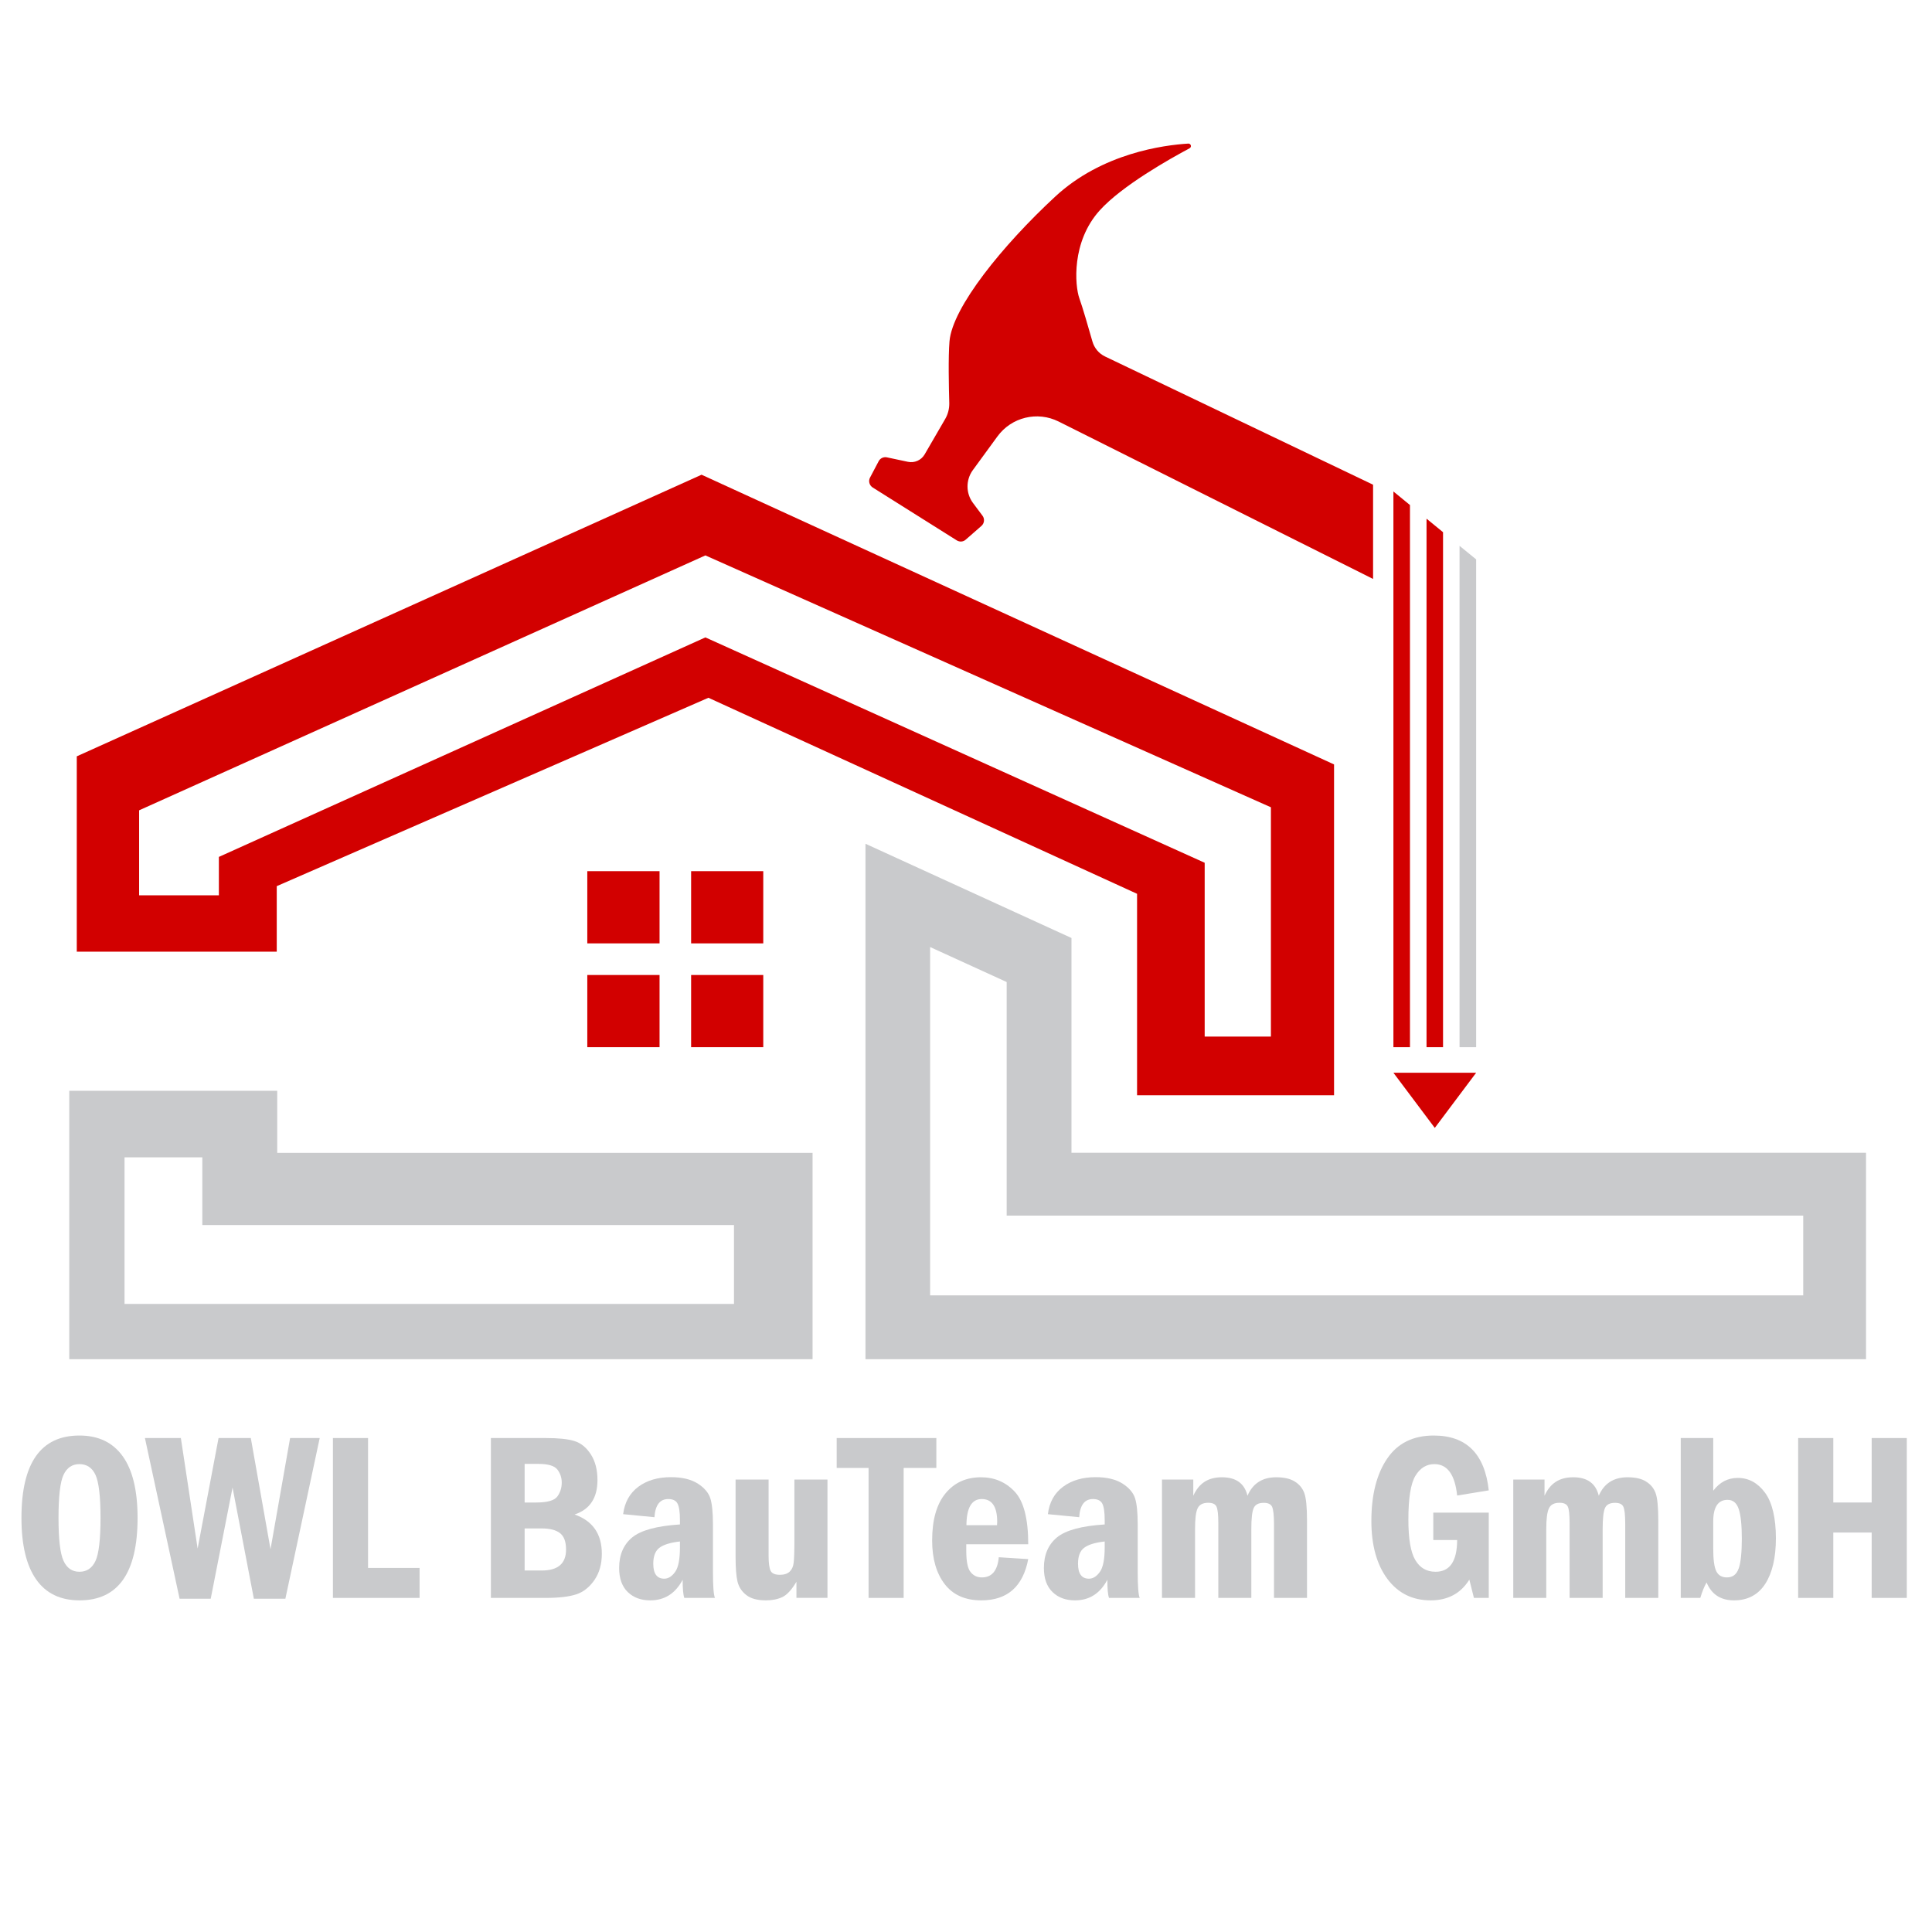 <svg xmlns="http://www.w3.org/2000/svg" xmlns:xlink="http://www.w3.org/1999/xlink" width="189" zoomAndPan="magnify" viewBox="0 0 141.75 141.75" height="189" preserveAspectRatio="xMidYMid meet" version="1.0"><defs><clipPath id="8843fe1b31"><path d="M 5.082 80.031 L 20.34 80.031 L 20.34 84.586 L 5.082 84.586 Z M 5.082 84.586 L 59.617 84.586 L 59.617 84.914 L 5.082 84.914 Z M 14.844 84.914 L 59.617 84.914 L 59.617 89.879 L 14.844 89.879 Z M 53.852 89.879 L 59.617 89.879 L 59.617 95.668 L 53.852 95.668 Z M 5.082 84.914 L 9.137 84.914 L 9.137 95.668 L 5.082 95.668 Z M 5.082 95.668 L 59.617 95.668 L 59.617 99.723 L 5.082 99.723 Z M 5.082 95.668 " clip-rule="nonzero"/></clipPath><clipPath id="2861787bc5"><path d="M 63 61 L 137 61 L 137 100 L 63 100 Z M 63 61 " clip-rule="nonzero"/></clipPath><clipPath id="7305cc8429"><path d="M 78.613 84.586 L 78.613 68.82 L 63.5 61.906 L 63.5 99.723 L 136.91 99.723 L 136.91 84.578 L 78.613 84.578 Z M 132.301 95.039 L 68.242 95.039 L 68.242 69.484 L 73.859 72.051 L 73.859 89.188 L 132.301 89.188 Z M 132.301 95.039 " clip-rule="nonzero"/></clipPath></defs><path fill="#d20000" d="M 51.469 34.832 L 5.633 55.492 L 5.633 69.824 L 20.305 69.824 L 20.305 65.016 L 51.977 51.195 L 83.426 65.578 L 83.426 80.359 L 97.879 80.359 L 97.879 56.086 L 51.469 34.828 Z M 93.246 76.055 L 88.387 76.055 L 88.387 63.301 L 51.754 46.766 L 16.059 62.871 L 16.059 65.688 L 10.207 65.688 L 10.207 59.453 L 51.754 40.75 L 93.246 59.23 L 93.246 76.062 Z M 93.246 76.055 " fill-opacity="1" fill-rule="nonzero"/><path fill="#d20000" d="M 50.707 63.918 L 56 63.918 L 56 69.215 L 50.707 69.215 Z M 50.707 63.918 " fill-opacity="1" fill-rule="nonzero"/><path fill="#d20000" d="M 50.707 71.535 L 56 71.535 L 56 76.832 L 50.707 76.832 Z M 50.707 71.535 " fill-opacity="1" fill-rule="nonzero"/><path fill="#d20000" d="M 43.09 71.535 L 48.391 71.535 L 48.391 76.832 L 43.09 76.832 Z M 43.09 71.535 " fill-opacity="1" fill-rule="nonzero"/><path fill="#d20000" d="M 43.09 63.918 L 48.391 63.918 L 48.391 69.215 L 43.09 69.215 Z M 43.09 63.918 " fill-opacity="1" fill-rule="nonzero"/><g clip-path="url(#8843fe1b31)"><path fill="#c9cacc" d="M 5.082 80.031 L 5.082 99.723 L 59.617 99.723 L 59.617 80.031 Z M 5.082 80.031 " fill-opacity="1" fill-rule="nonzero"/></g><g clip-path="url(#2861787bc5)"><g clip-path="url(#7305cc8429)"><path fill="#c9cacc" d="M 63.5 61.906 L 63.5 99.723 L 136.91 99.723 L 136.91 61.906 Z M 63.5 61.906 " fill-opacity="1" fill-rule="nonzero"/></g></g><path fill="#d20000" d="M 87.281 10.875 C 87.453 10.785 87.379 10.527 87.188 10.535 C 85.391 10.645 80.859 11.23 77.41 14.434 C 73.574 17.988 69.875 22.543 69.664 25.043 C 69.566 26.191 69.617 28.48 69.648 29.574 C 69.656 29.98 69.555 30.383 69.352 30.734 L 67.84 33.34 C 67.59 33.77 67.094 33.984 66.613 33.883 L 65.07 33.555 C 64.832 33.504 64.586 33.617 64.469 33.836 L 63.832 35.043 C 63.699 35.297 63.785 35.609 64.027 35.766 L 70.199 39.648 C 70.41 39.777 70.672 39.758 70.855 39.594 L 72.008 38.586 C 72.223 38.398 72.258 38.07 72.09 37.844 L 71.379 36.891 C 70.863 36.188 70.855 35.23 71.359 34.516 L 73.176 32.027 C 74.207 30.609 76.109 30.145 77.676 30.93 L 100.742 42.477 L 100.742 35.562 L 81.086 26.16 C 80.629 25.945 80.293 25.543 80.152 25.059 C 79.879 24.098 79.418 22.508 79.191 21.883 C 78.863 20.961 78.594 17.746 80.691 15.43 C 82.316 13.633 85.797 11.668 87.281 10.879 Z M 87.281 10.875 " fill-opacity="1" fill-rule="nonzero"/><path fill="#d20000" d="M 103.449 37.055 L 103.449 76.832 L 102.234 76.832 L 102.234 36.059 Z M 103.449 37.055 " fill-opacity="1" fill-rule="nonzero"/><path fill="#d20000" d="M 105.875 39.047 L 105.875 76.832 L 104.664 76.832 L 104.664 38.055 Z M 105.875 39.047 " fill-opacity="1" fill-rule="nonzero"/><path fill="#c9cacc" d="M 108.305 41.043 L 108.305 76.832 L 107.086 76.832 L 107.086 40.047 Z M 108.305 41.043 " fill-opacity="1" fill-rule="nonzero"/><path fill="#d20000" d="M 102.234 78.707 L 108.305 78.707 L 105.27 82.754 Z M 102.234 78.707 " fill-opacity="1" fill-rule="nonzero"/><path fill="#c9cacc" d="M 5.828 105.324 C 2.992 105.324 1.574 107.34 1.574 111.367 C 1.574 113.344 1.93 114.848 2.648 115.875 C 3.363 116.902 4.43 117.418 5.836 117.418 C 8.672 117.418 10.094 115.398 10.094 111.367 C 10.094 109.359 9.727 107.848 9 106.84 C 8.27 105.828 7.215 105.324 5.828 105.324 Z M 7 114.539 C 6.75 115.062 6.359 115.32 5.828 115.32 C 5.293 115.32 4.898 115.047 4.656 114.504 C 4.41 113.961 4.293 112.914 4.293 111.367 C 4.293 109.82 4.41 108.738 4.66 108.211 C 4.906 107.688 5.293 107.422 5.828 107.422 C 6.359 107.422 6.762 107.684 7.004 108.207 C 7.25 108.734 7.375 109.785 7.375 111.367 C 7.375 112.949 7.25 114.02 7 114.539 Z M 7 114.539 " fill-opacity="1" fill-rule="nonzero"/><path fill="#c9cacc" d="M 19.848 113.668 L 18.402 105.508 L 16.035 105.508 L 14.5 113.617 L 13.27 105.508 L 10.633 105.508 L 13.176 117.297 L 15.461 117.297 L 17.062 109.141 L 18.625 117.297 L 20.938 117.297 L 23.457 105.508 L 21.285 105.508 Z M 19.848 113.668 " fill-opacity="1" fill-rule="nonzero"/><path fill="#c9cacc" d="M 27.004 105.508 L 24.426 105.508 L 24.426 117.238 L 30.785 117.238 L 30.785 115.039 L 27.004 115.039 Z M 27.004 105.508 " fill-opacity="1" fill-rule="nonzero"/><path fill="#c9cacc" d="M 42.16 111.117 C 43.277 110.746 43.836 109.906 43.836 108.59 C 43.836 107.844 43.676 107.215 43.352 106.711 C 43.027 106.207 42.629 105.879 42.148 105.73 C 41.672 105.578 40.961 105.508 40.023 105.508 L 36.016 105.508 L 36.016 117.238 L 40.023 117.238 C 40.996 117.238 41.75 117.152 42.277 116.977 C 42.805 116.805 43.25 116.449 43.613 115.926 C 43.973 115.402 44.156 114.762 44.156 113.996 C 44.156 112.547 43.492 111.59 42.16 111.117 Z M 38.492 107.406 L 39.512 107.406 C 40.219 107.406 40.676 107.543 40.895 107.82 C 41.109 108.102 41.215 108.418 41.215 108.773 C 41.215 109.156 41.109 109.496 40.895 109.793 C 40.676 110.094 40.156 110.238 39.328 110.238 L 38.492 110.238 Z M 39.754 115.227 L 38.492 115.227 L 38.492 112.141 L 39.754 112.141 C 40.352 112.141 40.797 112.258 41.09 112.488 C 41.387 112.723 41.531 113.121 41.531 113.691 C 41.531 114.715 40.938 115.227 39.754 115.227 Z M 39.754 115.227 " fill-opacity="1" fill-rule="nonzero"/><path fill="#c9cacc" d="M 52.309 111.848 C 52.309 110.984 52.246 110.348 52.117 109.934 C 51.988 109.523 51.676 109.156 51.188 108.844 C 50.691 108.535 50.039 108.379 49.227 108.379 C 48.266 108.379 47.469 108.613 46.836 109.082 C 46.203 109.555 45.828 110.223 45.719 111.094 L 48.016 111.316 C 48.078 110.426 48.414 109.984 49.031 109.984 C 49.371 109.984 49.598 110.098 49.711 110.32 C 49.828 110.543 49.887 110.945 49.887 111.523 L 49.887 111.848 C 48.191 111.957 47.031 112.273 46.387 112.797 C 45.746 113.328 45.426 114.074 45.426 115.047 C 45.426 115.816 45.641 116.406 46.062 116.812 C 46.488 117.219 47.035 117.418 47.707 117.418 C 48.762 117.418 49.551 116.914 50.086 115.906 C 50.086 116.559 50.125 117.004 50.207 117.238 L 52.457 117.238 C 52.359 117.031 52.309 116.387 52.309 115.316 Z M 49.887 113.523 C 49.887 114.402 49.77 115.008 49.531 115.336 C 49.293 115.664 49.027 115.828 48.738 115.828 C 48.199 115.828 47.93 115.461 47.93 114.73 C 47.93 114.184 48.078 113.789 48.379 113.562 C 48.68 113.332 49.184 113.176 49.887 113.098 Z M 49.887 113.523 " fill-opacity="1" fill-rule="nonzero"/><path fill="#c9cacc" d="M 58.285 112.988 C 58.285 113.836 58.266 114.398 58.23 114.668 C 58.199 114.941 58.098 115.156 57.938 115.309 C 57.773 115.465 57.531 115.543 57.219 115.543 C 56.871 115.543 56.648 115.449 56.547 115.262 C 56.445 115.07 56.391 114.695 56.391 114.133 L 56.391 108.555 L 53.969 108.555 L 53.969 114.199 C 53.969 115.039 54.016 115.652 54.113 116.051 C 54.211 116.445 54.426 116.773 54.762 117.031 C 55.09 117.289 55.57 117.418 56.195 117.418 C 56.66 117.418 57.059 117.336 57.402 117.176 C 57.742 117.016 58.086 116.641 58.434 116.051 L 58.434 117.234 L 60.711 117.234 L 60.711 108.555 L 58.285 108.555 Z M 58.285 112.988 " fill-opacity="1" fill-rule="nonzero"/><path fill="#c9cacc" d="M 68.699 105.508 L 61.387 105.508 L 61.387 107.703 L 63.727 107.703 L 63.727 117.238 L 66.301 117.238 L 66.301 107.703 L 68.699 107.703 Z M 68.699 105.508 " fill-opacity="1" fill-rule="nonzero"/><path fill="#c9cacc" d="M 75.441 113.301 C 75.441 111.43 75.109 110.141 74.445 109.438 C 73.785 108.738 72.961 108.387 71.977 108.387 C 70.887 108.387 70.016 108.781 69.367 109.574 C 68.715 110.367 68.391 111.52 68.391 113.023 C 68.391 114.359 68.699 115.426 69.309 116.223 C 69.922 117.02 70.82 117.418 71.996 117.418 C 73.906 117.418 75.055 116.41 75.441 114.391 L 73.281 114.254 C 73.188 115.238 72.773 115.734 72.039 115.734 C 71.695 115.734 71.422 115.605 71.211 115.34 C 70.996 115.078 70.895 114.559 70.895 113.781 L 70.895 113.301 Z M 72.031 109.984 C 72.785 109.984 73.164 110.543 73.164 111.66 C 73.164 111.719 73.156 111.801 73.152 111.902 L 70.906 111.902 C 70.918 110.621 71.293 109.984 72.031 109.984 Z M 72.031 109.984 " fill-opacity="1" fill-rule="nonzero"/><path fill="#c9cacc" d="M 83.473 111.848 C 83.473 110.984 83.41 110.348 83.281 109.934 C 83.152 109.523 82.84 109.156 82.352 108.844 C 81.855 108.535 81.199 108.379 80.391 108.379 C 79.426 108.379 78.629 108.613 77.996 109.082 C 77.359 109.555 76.988 110.223 76.883 111.094 L 79.18 111.316 C 79.238 110.426 79.578 109.984 80.195 109.984 C 80.531 109.984 80.758 110.098 80.875 110.32 C 80.992 110.543 81.051 110.945 81.051 111.523 L 81.051 111.848 C 79.355 111.957 78.191 112.273 77.551 112.797 C 76.91 113.328 76.59 114.074 76.59 115.047 C 76.59 115.816 76.805 116.406 77.227 116.812 C 77.648 117.219 78.199 117.418 78.871 117.418 C 79.922 117.418 80.715 116.914 81.246 115.906 C 81.246 116.559 81.285 117.004 81.367 117.238 L 83.621 117.238 C 83.523 117.031 83.473 116.387 83.473 115.316 Z M 81.051 113.523 C 81.051 114.402 80.934 115.008 80.691 115.336 C 80.457 115.664 80.188 115.828 79.898 115.828 C 79.359 115.828 79.094 115.461 79.094 114.73 C 79.094 114.184 79.238 113.789 79.543 113.562 C 79.84 113.332 80.344 113.176 81.051 113.098 Z M 81.051 113.523 " fill-opacity="1" fill-rule="nonzero"/><path fill="#c9cacc" d="M 94.992 108.695 C 94.656 108.488 94.207 108.387 93.637 108.387 C 92.621 108.387 91.918 108.836 91.527 109.742 C 91.309 108.836 90.688 108.387 89.652 108.387 C 88.625 108.387 87.961 108.836 87.551 109.742 L 87.551 108.555 L 85.254 108.555 L 85.254 117.238 L 87.68 117.238 L 87.68 112.184 C 87.68 111.434 87.742 110.926 87.871 110.66 C 88 110.391 88.258 110.258 88.652 110.258 C 88.961 110.258 89.164 110.352 89.25 110.535 C 89.34 110.715 89.387 111.117 89.387 111.738 L 89.387 117.238 L 91.809 117.238 L 91.809 112.188 C 91.809 111.41 91.867 110.898 91.984 110.641 C 92.098 110.387 92.344 110.262 92.723 110.262 C 93.035 110.262 93.238 110.355 93.332 110.551 C 93.422 110.746 93.473 111.168 93.473 111.816 L 93.473 117.238 L 95.895 117.238 L 95.895 111.566 C 95.895 110.574 95.828 109.902 95.695 109.543 C 95.562 109.184 95.328 108.902 94.996 108.699 Z M 94.992 108.695 " fill-opacity="1" fill-rule="nonzero"/><path fill="#c9cacc" d="M 105.242 107.422 C 106.191 107.422 106.75 108.191 106.91 109.727 L 109.23 109.348 C 108.938 106.668 107.59 105.324 105.191 105.324 C 103.684 105.324 102.543 105.887 101.777 107.016 C 101.008 108.141 100.617 109.668 100.617 111.598 C 100.617 113.375 101.012 114.789 101.789 115.84 C 102.574 116.891 103.629 117.418 104.969 117.418 C 106.227 117.418 107.172 116.91 107.805 115.898 L 108.141 117.238 L 109.23 117.238 L 109.23 110.98 L 105.16 110.98 L 105.16 112.992 L 106.91 112.992 C 106.906 114.543 106.375 115.32 105.328 115.32 C 104.672 115.32 104.18 115.035 103.84 114.461 C 103.5 113.891 103.332 112.898 103.332 111.496 C 103.332 109.914 103.504 108.84 103.852 108.273 C 104.199 107.703 104.664 107.422 105.242 107.422 Z M 105.242 107.422 " fill-opacity="1" fill-rule="nonzero"/><path fill="#c9cacc" d="M 120.766 108.695 C 120.434 108.488 119.977 108.387 119.414 108.387 C 118.395 108.387 117.691 108.836 117.301 109.742 C 117.082 108.836 116.457 108.387 115.43 108.387 C 114.395 108.387 113.734 108.836 113.32 109.742 L 113.32 108.555 L 111.027 108.555 L 111.027 117.238 L 113.449 117.238 L 113.449 112.184 C 113.449 111.434 113.516 110.926 113.648 110.66 C 113.777 110.391 114.035 110.258 114.422 110.258 C 114.738 110.258 114.938 110.352 115.027 110.535 C 115.117 110.715 115.16 111.117 115.16 111.738 L 115.16 117.238 L 117.586 117.238 L 117.586 112.188 C 117.586 111.41 117.645 110.898 117.758 110.641 C 117.871 110.387 118.121 110.262 118.496 110.262 C 118.812 110.262 119.016 110.355 119.105 110.551 C 119.199 110.746 119.242 111.168 119.242 111.816 L 119.242 117.238 L 121.668 117.238 L 121.668 111.566 C 121.668 110.574 121.602 109.902 121.469 109.543 C 121.336 109.184 121.105 108.902 120.766 108.699 Z M 120.766 108.695 " fill-opacity="1" fill-rule="nonzero"/><path fill="#c9cacc" d="M 127.5 108.434 C 126.77 108.434 126.168 108.75 125.699 109.375 L 125.699 105.508 L 123.316 105.508 L 123.316 117.238 L 124.75 117.238 C 124.887 116.781 125.039 116.402 125.211 116.102 C 125.574 116.98 126.246 117.418 127.23 117.418 C 128.215 117.418 128.992 117.016 129.512 116.211 C 130.035 115.402 130.297 114.285 130.297 112.848 C 130.297 111.406 130.031 110.238 129.5 109.52 C 128.965 108.797 128.301 108.434 127.5 108.434 Z M 127.562 115.086 C 127.41 115.52 127.125 115.734 126.707 115.734 C 126.332 115.734 126.07 115.582 125.922 115.277 C 125.773 114.977 125.699 114.43 125.699 113.629 L 125.699 111.629 C 125.699 110.574 126.051 110.043 126.75 110.043 C 127.152 110.043 127.422 110.27 127.574 110.73 C 127.723 111.188 127.797 111.91 127.797 112.898 C 127.797 113.895 127.719 114.656 127.566 115.086 Z M 127.562 115.086 " fill-opacity="1" fill-rule="nonzero"/><path fill="#c9cacc" d="M 137.324 105.508 L 137.324 110.238 L 134.508 110.238 L 134.508 105.508 L 131.93 105.508 L 131.93 117.238 L 134.508 117.238 L 134.508 112.441 L 137.324 112.441 L 137.324 117.238 L 139.902 117.238 L 139.902 105.508 Z M 137.324 105.508 " fill-opacity="1" fill-rule="nonzero"/></svg>